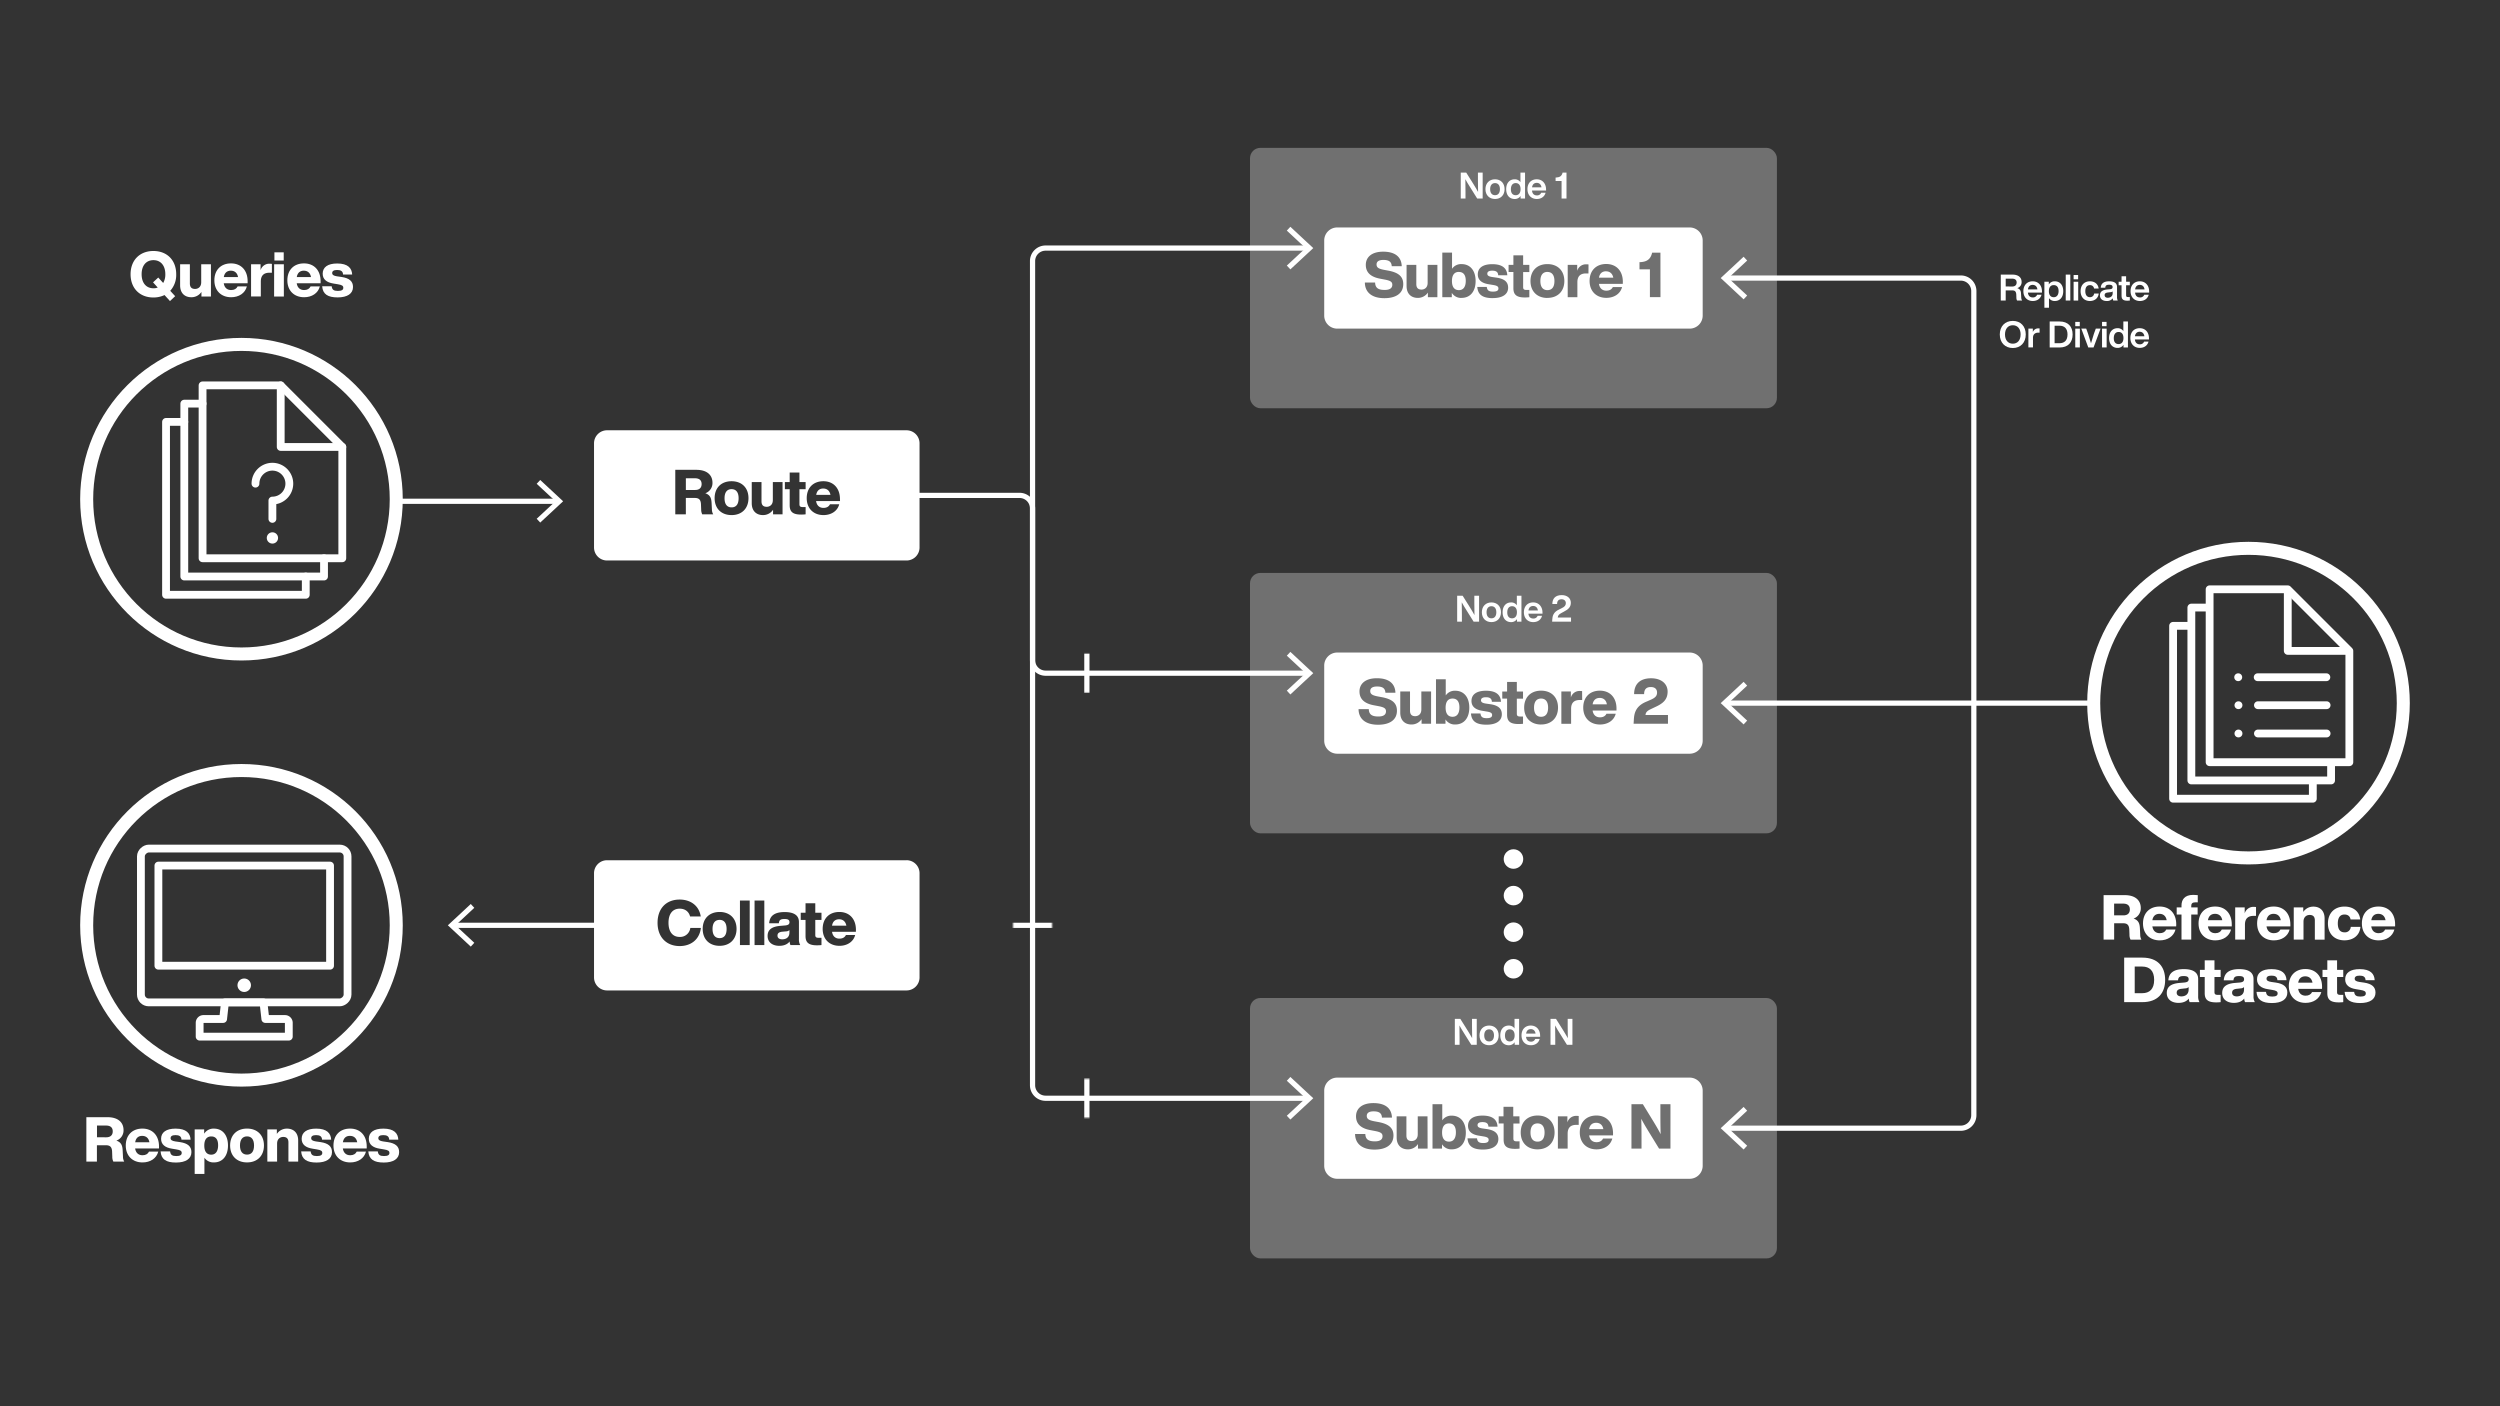 <svg id="art" xmlns="http://www.w3.org/2000/svg" xmlns:xlink="http://www.w3.org/1999/xlink" viewBox="0 0 1920 1080"><rect x="0" y="0" width="1920" height="1080" fill="#333333" stroke="none"/><defs><filter id="luminosity-noclip" x="720.69" y="227.05" width="304.4" height="656.92" filterUnits="userSpaceOnUse" color-interpolation-filters="sRGB"><feFlood flood-color="#fff" result="bg"/><feBlend in="SourceGraphic" in2="bg"/></filter><mask id="mask" x="720.69" y="227.05" width="304.4" height="656.92" maskUnits="userSpaceOnUse"><g filter="url(#luminosity-noclip)"><rect x="778.04" y="688.14" width="30" height="30"/><rect x="819.72" y="828.45" width="30" height="30"/><rect x="819.72" y="501.99" width="30" height="30"/></g></mask></defs><path d="M130.74,223.34l3.79,4.13-4,3.74-4.18-4.61a19.62,19.62,0,0,1-8.54,1.87c-10.47,0-17.53-7.05-17.53-17.85s7.06-17.86,17.53-17.86,17.52,7.06,17.52,17.86A18.17,18.17,0,0,1,130.74,223.34Zm-9.6-2.5-3.6-4,4-3.7,3.79,4.18a12.88,12.88,0,0,0,1.64-6.72c0-6.77-3.65-10.8-9.12-10.8s-9.08,4-9.08,10.8,3.6,10.8,9.08,10.8A9.14,9.14,0,0,0,121.14,220.84Z" fill="#fff"/><path d="M162,202.94v24.77h-7.3V224.2a9.15,9.15,0,0,1-7.78,4.08c-4.89,0-8.59-3-8.59-9.12V202.94h7.49v14.73c0,2.74,1.2,4.23,4,4.23,2.31,0,4.71-1.49,4.71-5.14V202.94Z" fill="#fff"/><path d="M190.17,217.53H171.83c.53,3.55,2.73,5.23,5.66,5.23,2.5,0,4.13-1,5-2.78h7.1c-1.34,5.23-6.14,8.3-12.1,8.3-7.68,0-12.86-5.09-12.86-13s5-13,12.77-13,12.77,5.33,12.77,13.68Zm-18.29-4.75h10.94c-.53-3.08-2.49-4.9-5.52-4.9C174.56,207.88,172.45,209.32,171.88,212.78Z" fill="#fff"/><path d="M208.81,202.65v6.81h-1.92c-4.18,0-6.58,2.07-6.58,6.73v11.52h-7.49V202.94h7.3v4.6a6.93,6.93,0,0,1,7.06-5C207.75,202.55,208.28,202.6,208.81,202.65Z" fill="#fff"/><path d="M210.55,202.94H218v24.77h-7.49Zm.2-9.17h7.15v6.33h-7.15Z" fill="#fff"/><path d="M246.21,217.53H227.87c.53,3.55,2.73,5.23,5.66,5.23,2.5,0,4.13-1,5-2.78h7.11c-1.35,5.23-6.15,8.3-12.1,8.3-7.68,0-12.86-5.09-12.86-13s5-13,12.77-13,12.77,5.33,12.77,13.68Zm-18.29-4.75h10.94c-.53-3.08-2.5-4.9-5.52-4.9C230.6,207.88,228.49,209.32,227.92,212.78Z" fill="#fff"/><path d="M247.43,219.83h7.3c.29,2.69,1.63,3.6,4.75,3.6s4.18-.91,4.18-2.4-.91-2.2-4.28-2.73l-3.21-.53c-5.23-.82-8.35-3.17-8.35-7.59,0-4.94,3.88-7.82,11.13-7.82,8.36,0,11.28,3.65,11.52,8.5h-7c-.09-2.69-1.87-3.51-4.56-3.51s-3.79.91-3.79,2.35,1.2,2.12,3.6,2.5l3.7.53c5.85.91,8.69,3.26,8.69,7.68,0,5.14-4.37,8-11.81,8S247.86,226,247.43,219.83Z" fill="#fff"/><path d="M95.41,892.13H87.06a8.17,8.17,0,0,1-.82-3.75l-.14-3.84c-.15-4.13-2-5-5-5H74.43v12.58H66.32V858H82.5c8.59,0,12.38,4.37,12.38,9.89A8.29,8.29,0,0,1,89.36,876c3.94,1.3,4.7,4.08,4.85,7.68l.24,4.8A7.65,7.65,0,0,0,95.41,892.13ZM81.58,873.45c3.12,0,5-1.58,5-4.56s-1.83-4.46-5.09-4.46h-7v9Z" fill="#fff"/><path d="M122.11,882H103.77c.53,3.55,2.73,5.23,5.66,5.23,2.5,0,4.13-1,5-2.78h7.11c-1.34,5.23-6.15,8.3-12.1,8.3-7.68,0-12.86-5.09-12.86-13s5-13,12.77-13,12.77,5.33,12.77,13.68Zm-18.29-4.75h10.94c-.53-3.08-2.5-4.9-5.52-4.9C106.5,872.3,104.39,873.74,103.82,877.2Z" fill="#fff"/><path d="M123.33,884.25h7.3c.29,2.69,1.63,3.6,4.75,3.6s4.18-.91,4.18-2.4-.91-2.2-4.28-2.73l-3.21-.53c-5.23-.82-8.35-3.17-8.35-7.59,0-4.94,3.88-7.82,11.13-7.82,8.36,0,11.28,3.65,11.52,8.5h-7c-.09-2.69-1.87-3.51-4.56-3.51s-3.79.91-3.79,2.35,1.2,2.12,3.6,2.5l3.7.53c5.85.91,8.69,3.26,8.69,7.68,0,5.14-4.37,8-11.81,8C127.65,892.85,123.76,890.4,123.33,884.25Z" fill="#fff"/><path d="M175.09,879.74c0,7.87-4.08,13-10.8,13a8.37,8.37,0,0,1-7.3-3.6v12.44h-7.48V867.36h7.29v3.31a8.43,8.43,0,0,1,7.49-3.89C171,866.78,175.09,871.87,175.09,879.74Zm-7.58-.19c0-4.71-2-6.77-5.28-6.77s-5.33,2.26-5.33,7,2,7,5.33,7S167.51,884.25,167.51,879.55Z" fill="#fff"/><path d="M176.72,879.74c0-7.87,5.09-13,13-13s13,5.09,13,13-5.09,13-13,13S176.72,887.61,176.72,879.74Zm18.38,0c0-4.7-2.06-7-5.37-7s-5.43,2.26-5.43,7,2.07,7,5.43,7S195.1,884.45,195.1,879.74Z" fill="#fff"/><path d="M229,875.9v16.23h-7.49V877.39c0-2.74-1.2-4.22-4-4.22-2.3,0-4.7,1.48-4.7,5.13v13.83h-7.49V867.36h7.3v3.5a9.22,9.22,0,0,1,7.77-4.08C225.25,866.78,229,869.76,229,875.9Z" fill="#fff"/><path d="M231.29,884.25h7.29c.29,2.69,1.64,3.6,4.76,3.6s4.17-.91,4.17-2.4-.91-2.2-4.27-2.73l-3.22-.53c-5.23-.82-8.35-3.17-8.35-7.59,0-4.94,3.89-7.82,11.14-7.82,8.35,0,11.28,3.65,11.52,8.5h-7c-.1-2.69-1.87-3.51-4.56-3.51s-3.79.91-3.79,2.35,1.2,2.12,3.6,2.5l3.69.53c5.86.91,8.69,3.26,8.69,7.68,0,5.14-4.37,8-11.81,8S231.72,890.4,231.29,884.25Z" fill="#fff"/><path d="M281.63,882H263.29c.53,3.55,2.74,5.23,5.67,5.23,2.49,0,4.13-1,5-2.78h7.1c-1.34,5.23-6.14,8.3-12.09,8.3-7.68,0-12.87-5.09-12.87-13s5-13,12.77-13,12.77,5.33,12.77,13.68Zm-18.29-4.75h11c-.53-3.08-2.5-4.9-5.52-4.9C266,872.3,263.92,873.74,263.34,877.2Z" fill="#fff"/><path d="M282.86,884.25h7.29c.29,2.69,1.64,3.6,4.76,3.6s4.17-.91,4.17-2.4-.91-2.2-4.27-2.73l-3.22-.53c-5.23-.82-8.35-3.17-8.35-7.59,0-4.94,3.89-7.82,11.14-7.82,8.35,0,11.28,3.65,11.52,8.5h-7c-.1-2.69-1.87-3.51-4.56-3.51s-3.79.91-3.79,2.35,1.2,2.12,3.6,2.5l3.69.53c5.86.91,8.69,3.26,8.69,7.68,0,5.14-4.37,8-11.81,8S283.29,890.4,282.86,884.25Z" fill="#fff"/><path d="M1553,230.83h-3.89a4.88,4.88,0,0,1-.53-2.38l-.08-2.18c-.12-2.55-1.18-3.25-3.2-3.25h-4.92v7.81h-3.78V210.9h9c4.59,0,7,2.27,7,5.63a4.76,4.76,0,0,1-3.33,4.76c2.21.7,2.8,2.18,2.88,4.25l.17,3A4.61,4.61,0,0,0,1553,230.83Zm-7.58-10.78c2,0,3.36-1.06,3.36-3.1s-1.32-2.94-3.5-2.94h-4.9v6Z" fill="#fff"/><path d="M1568.24,224.7h-10.8c.25,2.58,1.7,3.73,3.75,3.73a3.29,3.29,0,0,0,3.3-2.08h3.39c-.73,2.94-3.25,4.82-6.72,4.82-4.26,0-7.2-2.94-7.2-7.56s2.86-7.56,7.14-7.56c4.43,0,7.14,3.22,7.14,7.81Zm-10.78-2.46h7.26c-.28-2.05-1.54-3.45-3.64-3.45C1559.2,218.79,1557.8,219.86,1557.46,222.24Z" fill="#fff"/><path d="M1584.57,223.61c0,4.59-2.49,7.56-6.47,7.56a5.17,5.17,0,0,1-4.48-2.21v7.36h-3.53V216.39h3.39v2.07a5.21,5.21,0,0,1,4.62-2.41C1582.08,216.05,1584.57,219,1584.57,223.61Zm-3.58-.11c0-3.05-1.43-4.54-3.73-4.54s-3.72,1.6-3.72,4.65,1.43,4.65,3.72,4.65S1581,226.55,1581,223.5Z" fill="#fff"/><path d="M1586.49,210.9H1590v19.93h-3.53Z" fill="#fff"/><path d="M1592.53,216.39h3.53v14.44h-3.53Zm0-5.18H1596v3.3h-3.47Z" fill="#fff"/><path d="M1597.9,223.61c0-4.62,2.83-7.56,7.14-7.56,3.78,0,6.3,2.16,6.72,5.54h-3.52a3,3,0,0,0-3.2-2.6c-2.1,0-3.52,1.46-3.52,4.62s1.48,4.62,3.52,4.62a3.07,3.07,0,0,0,3.25-2.77h3.53c-.39,3.53-3.08,5.71-6.78,5.71C1600.76,231.17,1597.9,228.23,1597.9,223.61Z" fill="#fff"/><path d="M1623,230.83a4.45,4.45,0,0,1-.39-1.76,5.39,5.39,0,0,1-4.65,2.1c-3.08,0-5.21-1.54-5.21-4.34,0-2.41,1.46-4.12,5.54-4.51l2.19-.19c1.34-.17,2-.59,2-1.66s-.59-1.79-2.63-1.79-2.86.53-3,2.3h-3.47c.2-3,2-4.93,6.5-4.93,4.31,0,6,1.74,6,4.34v7.7a5.36,5.36,0,0,0,.59,2.74Zm-.48-5.71v-1.31a2.79,2.79,0,0,1-1.65.58l-1.9.23c-2,.22-2.61.92-2.61,2.07s.81,2,2.44,2C1620.69,228.65,1622.54,227.64,1622.54,225.12Z" fill="#fff"/><path d="M1632.85,219.07v7.82c0,1,.47,1.26,1.65,1.26h1.2v2.68c-.64.06-1.28.12-1.84.12-3.06,0-4.51-1-4.51-3.7v-8.18h-2.24v-2.68h2.24v-4.2h3.5v4.2h2.85v2.68Z" fill="#fff"/><path d="M1650.55,224.7h-10.81c.25,2.58,1.71,3.73,3.75,3.73a3.3,3.3,0,0,0,3.31-2.08h3.39c-.73,2.94-3.25,4.82-6.73,4.82-4.25,0-7.19-2.94-7.19-7.56s2.85-7.56,7.14-7.56,7.14,3.22,7.14,7.81Zm-10.78-2.46H1647c-.28-2.05-1.54-3.45-3.64-3.45C1641.5,218.79,1640.11,219.86,1639.77,222.24Z" fill="#fff"/><path d="M1535.84,256.87c0-6.28,4-10.42,10-10.42s9.94,4.14,9.94,10.42-4,10.41-9.94,10.41S1535.84,263.14,1535.84,256.87Zm16,0c0-4.4-2.38-7.09-6-7.09s-6,2.69-6,7.09,2.38,7.08,6,7.08S1551.83,261.26,1551.83,256.87Z" fill="#fff"/><path d="M1566.4,252.22v3.25h-.9c-2.6,0-4.17,1.28-4.17,4v7.33h-3.53V252.39h3.42V255a4.41,4.41,0,0,1,4.31-2.8A4.25,4.25,0,0,1,1566.4,252.22Z" fill="#fff"/><path d="M1591.77,256.87c0,6.07-3.5,10-10,10h-7.62V246.9h7.62C1588.27,246.9,1591.77,250.79,1591.77,256.87Zm-3.92,0c0-4.43-2.27-6.72-6.14-6.72h-3.78v13.44h3.78C1585.58,263.59,1587.85,261.29,1587.85,256.87Z" fill="#fff"/><path d="M1593.8,252.39h3.53v14.44h-3.53Zm0-5.18h3.47v3.3h-3.47Z" fill="#fff"/><path d="M1613.23,252.39l-5.38,14.44h-4.06l-5.35-14.44h3.78l1.4,3.89c.76,2.38,1.54,5,2.27,7.36.73-2.43,1.51-5,2.27-7.39l1.4-3.86Z" fill="#fff"/><path d="M1614.37,252.39h3.53v14.44h-3.53Zm0-5.18h3.47v3.3h-3.47Z" fill="#fff"/><path d="M1634.26,246.9v19.93h-3.42v-2a5.23,5.23,0,0,1-4.56,2.35c-4,0-6.5-3-6.5-7.56s2.49-7.56,6.5-7.56a5.14,5.14,0,0,1,4.45,2.21V246.9Zm-3.45,12.71c0-3.05-1.42-4.65-3.72-4.65s-3.7,1.71-3.7,4.76,1.43,4.54,3.7,4.54S1630.81,262.66,1630.81,259.61Z" fill="#fff"/><path d="M1650.41,260.7H1639.6c.26,2.58,1.71,3.73,3.76,3.73a3.29,3.29,0,0,0,3.3-2.08h3.39c-.73,2.94-3.25,4.82-6.72,4.82-4.26,0-7.2-2.94-7.2-7.56s2.86-7.56,7.14-7.56c4.43,0,7.14,3.22,7.14,7.81Zm-10.78-2.46h7.25c-.28-2.05-1.54-3.45-3.64-3.45C1641.37,254.79,1640,255.86,1639.63,258.24Z" fill="#fff"/><g opacity="0.3"><rect x="960" y="113.54" width="404.67" height="200" rx="8" fill="#fff"/></g><path d="M1138.69,132.55v19.93h-4.2l-5.54-8.87c-1.26-2-2.55-4.06-3.56-6,.11,3.53.11,6.72.11,9.66v5.21h-3.64V132.55h4.2l5.57,8.87c1.12,1.82,2.52,4.12,3.53,6-.08-3.52-.11-6.72-.11-9.66v-5.2Z" fill="#fff"/><path d="M1140.82,145.26c0-4.59,3-7.56,7.37-7.56s7.33,3,7.33,7.56-2.94,7.56-7.33,7.56S1140.82,149.85,1140.82,145.26Zm11.12,0c0-3-1.48-4.65-3.75-4.65s-3.76,1.6-3.76,4.65,1.46,4.65,3.76,4.65S1151.94,148.31,1151.94,145.26Z" fill="#fff"/><path d="M1171.23,132.55v19.93h-3.42v-2a5.23,5.23,0,0,1-4.56,2.35c-4,0-6.5-3-6.5-7.56s2.5-7.56,6.5-7.56a5.14,5.14,0,0,1,4.45,2.21v-7.36Zm-3.44,12.71c0-3-1.43-4.65-3.73-4.65s-3.69,1.71-3.69,4.76,1.42,4.54,3.69,4.54S1167.79,148.31,1167.79,145.26Z" fill="#fff"/><path d="M1187.39,146.35h-10.81c.25,2.58,1.71,3.72,3.75,3.72a3.28,3.28,0,0,0,3.3-2.07H1187c-.73,2.94-3.25,4.82-6.72,4.82-4.25,0-7.19-2.94-7.19-7.56s2.85-7.56,7.14-7.56,7.14,3.22,7.14,7.81Zm-10.78-2.46h7.25c-.28-2-1.54-3.45-3.64-3.45C1178.34,140.44,1176.94,141.51,1176.61,143.89Z" fill="#fff"/><path d="M1203.07,152.48h-3.78V139h-4.6v-2.66l.45,0c2.58-.16,4.31-.95,4.93-3.8h3Z" fill="#fff"/><g opacity="0.3"><rect x="960" y="440" width="404.67" height="200" rx="8" fill="#fff"/></g><path d="M1135.93,457.51v19.93h-4.2l-5.54-8.87c-1.26-2-2.55-4.06-3.56-6,.11,3.53.11,6.72.11,9.66v5.21h-3.64V457.51h4.2l5.58,8.87c1.12,1.82,2.52,4.12,3.52,6-.08-3.52-.11-6.72-.11-9.66v-5.2Z" fill="#fff"/><path d="M1138.07,470.22c0-4.59,3-7.56,7.36-7.56s7.33,3,7.33,7.56-2.93,7.56-7.33,7.56S1138.07,474.81,1138.07,470.22Zm11.11,0c0-3.05-1.48-4.65-3.75-4.65s-3.75,1.6-3.75,4.65,1.45,4.65,3.75,4.65S1149.18,473.27,1149.18,470.22Z" fill="#fff"/><path d="M1168.47,457.51v19.93h-3.41v-2a5.25,5.25,0,0,1-4.57,2.35c-4,0-6.49-3-6.49-7.56s2.49-7.56,6.49-7.56a5.14,5.14,0,0,1,4.45,2.21v-7.36ZM1165,470.22c0-3.05-1.43-4.65-3.73-4.65s-3.69,1.71-3.69,4.76,1.43,4.54,3.69,4.54S1165,473.27,1165,470.22Z" fill="#fff"/><path d="M1184.63,471.31h-10.81c.25,2.58,1.71,3.72,3.75,3.72a3.3,3.3,0,0,0,3.31-2.07h3.38c-.72,2.94-3.24,4.82-6.72,4.82-4.25,0-7.19-2.94-7.19-7.56s2.86-7.56,7.14-7.56,7.14,3.22,7.14,7.81Zm-10.78-2.46h7.25c-.28-2.05-1.54-3.45-3.64-3.45C1175.58,465.4,1174.18,466.47,1173.85,468.85Z" fill="#fff"/><path d="M1206.55,474.25v3.19h-14.5l.08-1.48c.14-2.63.7-5.83,5.24-7.87l2-1c2.27-1.09,3.19-2.13,3.19-3.86s-1.18-3-3.28-3-3.44,1.09-3.44,3.64h-3.64c0-4.17,2.35-6.83,7.2-6.83,4.34,0,7,2.49,7,5.88,0,3.16-1.77,5.07-5.27,6.8l-1.84,1c-1.88,1-2.8,1.82-2.94,3.53Z" fill="#fff"/><g opacity="0.3"><rect x="960" y="766.46" width="404.67" height="200" rx="8" fill="#fff"/></g><path d="M1134.14,782.47V802.4h-4.2l-5.54-8.87c-1.26-2-2.55-4.06-3.56-6,.11,3.53.11,6.72.11,9.66v5.21h-3.64V782.47h4.2l5.57,8.87c1.12,1.82,2.52,4.12,3.53,6-.08-3.52-.11-6.72-.11-9.66v-5.2Z" fill="#fff"/><path d="M1136.27,795.18c0-4.59,3-7.56,7.37-7.56s7.33,3,7.33,7.56-2.94,7.56-7.33,7.56S1136.27,799.77,1136.27,795.18Zm11.12,0c0-3-1.48-4.65-3.75-4.65s-3.76,1.6-3.76,4.65,1.46,4.65,3.76,4.65S1147.39,798.23,1147.39,795.18Z" fill="#fff"/><path d="M1166.68,782.47V802.4h-3.42v-2a5.23,5.23,0,0,1-4.56,2.35c-4,0-6.49-3-6.49-7.56s2.49-7.56,6.49-7.56a5.14,5.14,0,0,1,4.45,2.21v-7.36Zm-3.44,12.71c0-3-1.43-4.65-3.73-4.65s-3.69,1.71-3.69,4.76,1.43,4.54,3.69,4.54S1163.24,798.23,1163.24,795.18Z" fill="#fff"/><path d="M1182.84,796.27H1172c.25,2.58,1.71,3.72,3.75,3.72a3.28,3.28,0,0,0,3.3-2.07h3.39c-.72,2.94-3.25,4.82-6.72,4.82-4.25,0-7.19-2.94-7.19-7.56s2.85-7.56,7.14-7.56,7.14,3.22,7.14,7.81Zm-10.78-2.46h7.25c-.28-2-1.54-3.45-3.64-3.45C1173.79,790.36,1172.39,791.43,1172.06,793.81Z" fill="#fff"/><path d="M1207.62,782.47V802.4h-4.2l-5.55-8.87c-1.26-2-2.55-4.06-3.55-6,.11,3.53.11,6.72.11,9.66v5.21h-3.64V782.47h4.2l5.57,8.87c1.12,1.82,2.52,4.12,3.53,6-.09-3.52-.11-6.72-.11-9.66v-5.2Z" fill="#fff"/><line x1="348.29" y1="710.64" x2="465.79" y2="710.64" fill="none" stroke="#fff" stroke-miterlimit="10" stroke-width="4"/><polygon points="361.55 727 364.27 724.07 349.83 710.64 364.27 697.21 361.55 694.28 343.95 710.64 361.55 727" fill="#fff"/><line x1="428.15" y1="384.98" x2="304.32" y2="384.98" fill="none" stroke="#fff" stroke-miterlimit="10" stroke-width="4"/><polygon points="414.89 368.62 412.17 371.55 426.61 384.98 412.17 398.41 414.89 401.34 432.49 384.98 414.89 368.62" fill="#fff"/><circle cx="1162.34" cy="659.73" r="7.5" fill="#fff"/><circle cx="1162.34" cy="687.82" r="7.5" fill="#fff"/><circle cx="1162.34" cy="744" r="7.5" fill="#fff"/><circle cx="1162.34" cy="715.91" r="7.5" fill="#fff"/><circle cx="185.44" cy="383.38" r="118.88" fill="none" stroke="#fff" stroke-miterlimit="10" stroke-width="10"/><path d="M1644.61,721.64h-8.36a8.18,8.18,0,0,1-.81-3.75l-.15-3.84c-.14-4.12-2-5-5-5h-6.62v12.58h-8.11V687.46h16.17c8.6,0,12.39,4.37,12.39,9.89a8.29,8.29,0,0,1-5.52,8.11c3.93,1.3,4.7,4.08,4.85,7.68l.24,4.8A7.51,7.51,0,0,0,1644.61,721.64ZM1630.78,703c3.12,0,4.94-1.58,4.94-4.55s-1.82-4.47-5.08-4.47h-7v9Z" fill="#fff"/><path d="M1671.3,711.46H1653c.53,3.55,2.74,5.23,5.67,5.23,2.49,0,4.13-1,5-2.78h7.11c-1.35,5.23-6.15,8.3-12.1,8.3-7.68,0-12.87-5.08-12.87-13s5-13,12.77-13,12.77,5.33,12.77,13.68ZM1653,706.71h11c-.53-3.07-2.5-4.9-5.52-4.9C1655.7,701.81,1653.59,703.25,1653,706.71Z" fill="#fff"/><path d="M1682.88,695.67v1.2h4.9v5.47h-4.9v19.3h-7.49v-19.3h-3.69v-5.47h3.69v-1.44c0-4.37,2.31-8.16,8.93-8.16,1.16,0,2.5.09,3.56.19V693h-2C1683.75,693,1682.88,694,1682.88,695.67Z" fill="#fff"/><path d="M1714,711.46h-18.33c.52,3.55,2.73,5.23,5.66,5.23,2.5,0,4.13-1,5-2.78h7.11c-1.35,5.23-6.15,8.3-12.1,8.3-7.68,0-12.86-5.08-12.86-13s5-13,12.77-13S1714,701.62,1714,710Zm-18.29-4.75h11c-.53-3.07-2.5-4.9-5.52-4.9C1698.37,701.81,1696.26,703.25,1695.68,706.71Z" fill="#fff"/><path d="M1732.62,696.58v6.82h-1.92c-4.18,0-6.58,2.06-6.58,6.72v11.52h-7.49V696.87h7.3v4.61a6.93,6.93,0,0,1,7-5C1731.56,696.48,1732.09,696.53,1732.62,696.58Z" fill="#fff"/><path d="M1759,711.46h-18.34c.53,3.55,2.74,5.23,5.66,5.23,2.5,0,4.13-1,5-2.78h7.1c-1.34,5.23-6.14,8.3-12.1,8.3-7.68,0-12.86-5.08-12.86-13s5-13,12.77-13S1759,701.62,1759,710Zm-18.29-4.75h10.94c-.52-3.07-2.49-4.9-5.52-4.9C1743.37,701.81,1741.25,703.25,1740.68,706.71Z" fill="#fff"/><path d="M1785.29,705.41v16.23h-7.49V706.9c0-2.73-1.2-4.22-4-4.22-2.31,0-4.71,1.49-4.71,5.13v13.83h-7.49V696.87h7.3v3.5a9.24,9.24,0,0,1,7.78-4.08C1781.59,696.29,1785.29,699.27,1785.29,705.41Z" fill="#fff"/><path d="M1787.86,709.25c0-7.87,4.94-13,12.72-13,6.81,0,11.42,3.79,12.09,9.89h-7.44c-.43-2.64-2.25-3.79-4.65-3.79-3.17,0-5.14,2.11-5.14,6.86s2,6.82,5.14,6.82a4.4,4.4,0,0,0,4.8-4.18h7.44c-.53,6.39-5.38,10.32-12.24,10.32C1792.85,722.21,1787.86,717.13,1787.86,709.25Z" fill="#fff"/><path d="M1839.44,711.46h-18.33c.52,3.55,2.73,5.23,5.66,5.23,2.5,0,4.13-1,5-2.78h7.11c-1.35,5.23-6.15,8.3-12.1,8.3-7.68,0-12.86-5.08-12.86-13s5-13,12.77-13,12.76,5.33,12.76,13.68Zm-18.28-4.75h10.94c-.53-3.07-2.5-4.9-5.52-4.9C1823.84,701.81,1821.73,703.25,1821.16,706.71Z" fill="#fff"/><path d="M1662.84,752.55c0,10.22-5.76,17.09-17.48,17.09h-14V735.46h14C1657.08,735.46,1662.84,742.32,1662.84,752.55Zm-8.45,0c0-7.1-3.6-10.23-9.17-10.23h-5.76v20.45h5.76C1650.79,762.77,1654.39,759.65,1654.39,752.55Z" fill="#fff"/><path d="M1681.64,769.64a7,7,0,0,1-.63-2.79c-1.58,2.12-4.27,3.36-7.92,3.36-5.18,0-9-2.63-9-7.58,0-4.27,2.54-7.1,9.69-7.73l3.89-.33c2.11-.24,3.22-.87,3.22-2.45s-.82-2.5-3.79-2.5-4.13.72-4.37,3.27h-7.44c.38-5.48,3.89-8.6,11.85-8.6,7.78,0,11.05,2.93,11.05,7.64v13.15a8.71,8.71,0,0,0,1,4.56Zm-.77-9.75v-1.82a3.85,3.85,0,0,1-2.5,1l-3.07.34c-2.54.28-3.6,1.24-3.6,3s1.3,2.83,3.65,2.83C1678.23,765.17,1680.87,763.78,1680.87,759.89Z" fill="#fff"/><path d="M1700.71,750.34v11.57c0,1.82.91,2.16,2.83,2.16h1.92v5.57a29.06,29.06,0,0,1-3.45.19c-6.2,0-8.79-2-8.79-7.1V750.34h-3.69v-5.47h3.69v-7.35h7.49v7.35h4.75v5.47Z" fill="#fff"/><path d="M1724.19,769.64a7.2,7.2,0,0,1-.62-2.79c-1.59,2.12-4.27,3.36-7.92,3.36-5.19,0-9-2.63-9-7.58,0-4.27,2.55-7.1,9.7-7.73l3.89-.33c2.11-.24,3.21-.87,3.21-2.45s-.81-2.5-3.79-2.5-4.13.72-4.37,3.27h-7.44c.39-5.48,3.89-8.6,11.86-8.6,7.78,0,11,2.93,11,7.64v13.15a8.71,8.71,0,0,0,1,4.56Zm-.77-9.75v-1.82a3.79,3.79,0,0,1-2.49,1l-3.07.34c-2.55.28-3.6,1.24-3.6,3s1.29,2.83,3.64,2.83C1720.78,765.17,1723.42,763.78,1723.42,759.89Z" fill="#fff"/><path d="M1733,761.77h7.29c.29,2.68,1.64,3.6,4.76,3.6s4.17-.92,4.17-2.4-.91-2.21-4.27-2.74l-3.22-.53c-5.23-.81-8.35-3.17-8.35-7.58,0-5,3.89-7.83,11.14-7.83,8.35,0,11.28,3.65,11.52,8.5h-7c-.1-2.69-1.87-3.5-4.56-3.5s-3.8.91-3.8,2.35,1.21,2.11,3.61,2.49l3.69.53c5.86.91,8.69,3.27,8.69,7.68,0,5.14-4.37,8-11.81,8S1733.38,767.91,1733,761.77Z" fill="#fff"/><path d="M1783.29,759.46H1765c.53,3.55,2.74,5.23,5.67,5.23,2.49,0,4.13-1,5-2.78h7.1c-1.34,5.23-6.14,8.3-12.09,8.3-7.68,0-12.87-5.08-12.87-13s5-13,12.77-13,12.77,5.33,12.77,13.68ZM1765,754.71h11c-.53-3.07-2.5-4.9-5.53-4.9C1767.69,749.81,1765.58,751.25,1765,754.71Z" fill="#fff"/><path d="M1794.87,750.34v11.57c0,1.82.91,2.16,2.83,2.16h1.92v5.57a29.06,29.06,0,0,1-3.45.19c-6.2,0-8.79-2-8.79-7.1V750.34h-3.69v-5.47h3.69v-7.35h7.49v7.35h4.75v5.47Z" fill="#fff"/><path d="M1800.67,761.77H1808c.29,2.68,1.64,3.6,4.76,3.6s4.17-.92,4.17-2.4-.91-2.21-4.27-2.74l-3.21-.53c-5.24-.81-8.36-3.17-8.36-7.58,0-5,3.89-7.83,11.14-7.83,8.35,0,11.28,3.65,11.52,8.5h-7c-.1-2.69-1.87-3.5-4.56-3.5s-3.79.91-3.79,2.35,1.2,2.11,3.6,2.49l3.69.53c5.86.91,8.69,3.27,8.69,7.68,0,5.14-4.37,8-11.81,8S1801.1,767.91,1800.67,761.77Z" fill="#fff"/><polyline points="234.83 442.77 234.83 456.8 127.52 456.8 127.52 324.02 141.54 324.02" fill="none" stroke="#fff" stroke-linecap="round" stroke-linejoin="round" stroke-width="6"/><polyline points="248.85 428.75 248.85 442.77 141.54 442.77 141.54 310 155.57 310" fill="none" stroke="#fff" stroke-linecap="round" stroke-linejoin="round" stroke-width="6"/><polygon points="262.88 428.75 155.57 428.75 155.57 295.97 215.59 295.97 262.88 343.26 262.88 428.75" fill="none" stroke="#fff" stroke-linejoin="round" stroke-width="6"/><polyline points="262.88 343.26 215.59 343.26 215.59 295.97" fill="none" stroke="#fff" stroke-linecap="round" stroke-linejoin="round" stroke-width="6"/><circle cx="209.22" cy="413.14" r="4.34" fill="#fff"/><path d="M196.2,371.44a13,13,0,1,1,13,13v14.06" fill="none" stroke="#fff" stroke-linecap="round" stroke-linejoin="round" stroke-width="6"/><circle cx="185.44" cy="710.64" r="118.88" fill="none" stroke="#fff" stroke-miterlimit="10" stroke-width="10"/><circle cx="1726.85" cy="540" r="118.88" fill="none" stroke="#fff" stroke-miterlimit="10" stroke-width="10"/><polyline points="1776.25 599.39 1776.25 613.42 1668.94 613.42 1668.94 480.64 1682.64 480.64" fill="none" stroke="#fff" stroke-linejoin="round" stroke-width="6"/><polyline points="1790.27 585.37 1790.27 599.39 1682.96 599.39 1682.96 466.62 1697.45 466.62" fill="none" stroke="#fff" stroke-linejoin="round" stroke-width="6"/><polygon points="1804.3 585.37 1696.99 585.37 1696.99 452.59 1757.01 452.59 1804.3 499.88 1804.3 585.37" fill="none" stroke="#fff" stroke-linejoin="round" stroke-width="6"/><polyline points="1804.3 499.88 1757.01 499.88 1757.01 452.59" fill="none" stroke="#fff" stroke-linejoin="round" stroke-width="6"/><line x1="1733.9" y1="520.11" x2="1786.65" y2="520.11" fill="none" stroke="#fff" stroke-linecap="round" stroke-linejoin="round" stroke-width="6"/><line x1="1734.09" y1="541.6" x2="1786.84" y2="541.6" fill="none" stroke="#fff" stroke-linecap="round" stroke-linejoin="round" stroke-width="6"/><line x1="1734.09" y1="563.32" x2="1786.84" y2="563.32" fill="none" stroke="#fff" stroke-linecap="round" stroke-linejoin="round" stroke-width="6"/><line x1="1718.9" y1="520.11" x2="1719" y2="520.11" fill="none" stroke="#fff" stroke-linecap="round" stroke-linejoin="round" stroke-width="6"/><line x1="1719.09" y1="541.6" x2="1719.19" y2="541.6" fill="none" stroke="#fff" stroke-linecap="round" stroke-linejoin="round" stroke-width="6"/><line x1="1719.09" y1="563.32" x2="1719.19" y2="563.32" fill="none" stroke="#fff" stroke-linecap="round" stroke-linejoin="round" stroke-width="6"/><rect x="128.5" y="631.41" width="118.13" height="158.7" rx="6" transform="translate(898.33 523.2) rotate(90)" fill="none" stroke="#fff" stroke-linejoin="round" stroke-width="6"/><rect x="121.65" y="664.77" width="131.83" height="76.9" fill="none" stroke="#fff" stroke-linejoin="round" stroke-width="6"/><path d="M218.88,782.59h-15.1l-1.43-12.76H172.78l-1.43,12.76h-15.1a2.92,2.92,0,0,0-2.92,2.92v10.61H221.8V785.51A2.92,2.92,0,0,0,218.88,782.59Z" fill="none" stroke="#fff" stroke-linejoin="round" stroke-width="6"/><circle cx="187.56" cy="756.66" r="5.18" fill="#fff"/><line x1="1607.97" y1="540" x2="1325.84" y2="540" fill="none" stroke="#fff" stroke-miterlimit="10" stroke-width="4"/><polygon points="1339.09 523.64 1341.82 526.57 1327.37 540 1341.82 553.43 1339.09 556.36 1321.5 540 1339.09 523.64" fill="#fff"/><path d="M1325.84,866.46H1505.9a10,10,0,0,0,10-10V223.54a10,10,0,0,0-10-10H1325.84" fill="none" stroke="#fff" stroke-miterlimit="10" stroke-width="4"/><polygon points="1339.09 882.82 1341.82 879.89 1327.37 866.46 1341.82 853.03 1339.09 850.11 1321.5 866.46 1339.09 882.82" fill="#fff"/><polygon points="1339.09 197.18 1341.82 200.11 1327.37 213.54 1341.82 226.97 1339.09 229.9 1321.5 213.54 1339.09 197.18" fill="#fff"/><path d="M1004.26,843.45H803a10,10,0,0,1-10-10V200.53a10,10,0,0,1,10-10h201.22" fill="none" stroke="#fff" stroke-miterlimit="10" stroke-width="4"/><polygon points="991 827.1 988.27 830.02 1002.72 843.45 988.27 856.88 991 859.81 1008.59 843.45 991 827.1" fill="#fff"/><polygon points="991 206.89 988.27 203.96 1002.72 190.54 988.27 177.11 991 174.18 1008.59 190.54 991 206.89" fill="#fff"/><g mask="url(#mask)"><path d="M1025.09,555.51H844.72a10,10,0,0,0-10,10V700.64a10,10,0,0,1-10,10H725" fill="none" stroke="#fff" stroke-miterlimit="10" stroke-width="4"/><polygon points="738.28 694.28 741.01 697.21 726.57 710.63 741.01 724.07 738.28 726.99 720.69 710.63 738.28 694.28" fill="#fff"/><path d="M1025.09,882H844.72a10,10,0,0,1-10-10V239.05a10,10,0,0,1,10-10h180.37" fill="none" stroke="#fff" stroke-miterlimit="10" stroke-width="4"/></g><path d="M701.69,380.46H783a10,10,0,0,1,10,10V507a10,10,0,0,0,10,10h201.22" fill="none" stroke="#fff" stroke-miterlimit="10" stroke-width="4"/><polygon points="991 533.35 988.27 530.42 1002.72 517 988.27 503.57 991 500.64 1008.59 517 991 533.35" fill="#fff"/><path d="M696.21,330.46h-230a10,10,0,0,0-10,10v80a10,10,0,0,0,10,10h230a10,10,0,0,0,10-10v-80A10,10,0,0,0,696.21,330.46ZM539.31,395a8.3,8.3,0,0,1-.81-3.74l-.15-3.84c-.14-4.13-2-5-5-5h-6.62V395h-8.11V360.83h16.17c8.6,0,12.39,4.37,12.39,9.89a8.29,8.29,0,0,1-5.52,8.11c3.94,1.3,4.7,4.09,4.85,7.69l.24,4.8a7.58,7.58,0,0,0,1,3.69Zm22.52.58c-7.92,0-13-5.09-13-13s5.08-13,13-13,13,5.08,13,13S569.71,395.59,561.83,395.59ZM601,395h-7.29v-3.5a9.18,9.18,0,0,1-7.78,4.08c-4.89,0-8.59-3-8.59-9.12V370.24h7.49V385c0,2.74,1.2,4.22,4,4.22,2.31,0,4.71-1.48,4.71-5.13V370.24H601Zm17.72-19.3h-4.75v11.57c0,1.83.91,2.16,2.83,2.16h1.92V395a27.15,27.15,0,0,1-3.46.19c-6.19,0-8.78-2-8.78-7.1V375.71h-3.7v-5.47h3.7V362.9h7.49v7.34h4.75Zm26.42,9.13H626.76c.53,3.55,2.73,5.23,5.66,5.23,2.5,0,4.13-1,5-2.79h7.1c-1.34,5.24-6.14,8.31-12.1,8.31-7.68,0-12.86-5.09-12.86-13s5-13,12.77-13S645.1,375,645.1,383.35Zm-83.27-9.17c-3.36,0-5.42,2.25-5.42,7s2.06,7,5.42,7,5.38-2.26,5.38-7S565.15,375.67,561.83,375.67Zm70.4-.48c-2.74,0-4.85,1.44-5.42,4.89h10.94C637.22,377,635.26,375.19,632.23,375.19Zm-98.53-7.88h-7v9h7.15c3.12,0,4.95-1.59,4.95-4.56S537,367.31,533.7,367.31Z" fill="#fff"/><path d="M644.43,706c-2.74,0-4.85,1.44-5.43,4.9h11C649.42,707.81,647.45,706,644.43,706Zm-91.78.48c-3.36,0-5.42,2.26-5.42,7s2.06,7,5.42,7,5.38-2.26,5.38-7S556,706.46,552.65,706.46Zm48.06,9.08c-2.54.29-3.6,1.25-3.6,3s1.3,2.84,3.65,2.84c2.88,0,5.52-1.4,5.52-5.28v-1.83a3.82,3.82,0,0,1-2.5,1Zm95.5-54.9h-230a10,10,0,0,0-10,10v80a10,10,0,0,0,10,10h230a10,10,0,0,0,10-10v-80A10,10,0,0,0,696.21,660.64ZM522,726.58c-10.17,0-17-6.87-17-17.86s6.63-17.86,17-17.86c8.12,0,14.84,4.47,16.18,13H530c-1.05-4-4.13-6-8-6-5.52,0-8.59,4.08-8.59,10.85s3.07,10.85,8.59,10.85a7.87,7.87,0,0,0,8.17-6.91h8.11C537.2,721.78,530.39,726.58,522,726.58Zm30.67-.19c-7.92,0-13-5.09-13-13s5.09-13,13-13,13,5.09,13,13S560.52,726.39,552.65,726.39Zm23.1-.58h-7.49V691.63h7.49Zm11.23,0H579.5V691.63H587Zm20.07,0a7,7,0,0,1-.63-2.78c-1.58,2.11-4.27,3.36-7.92,3.36-5.18,0-9-2.64-9-7.59,0-4.27,2.54-7.1,9.7-7.73l3.88-.33c2.12-.24,3.22-.87,3.22-2.45s-.82-2.5-3.79-2.5-4.13.72-4.37,3.27h-7.44c.38-5.48,3.89-8.6,11.86-8.6,7.77,0,11,2.93,11,7.64v13.15a8.61,8.61,0,0,0,1,4.56Zm23.83-19.3h-4.76v11.57c0,1.83.92,2.16,2.84,2.16h1.92v5.57a29.34,29.34,0,0,1-3.46.19c-6.19,0-8.79-2-8.79-7.1V706.51h-3.69V701h3.69V693.7h7.49V701h4.76Zm26.41,9.12H639c.53,3.56,2.74,5.24,5.67,5.24,2.49,0,4.13-1,5-2.79h7.1c-1.34,5.23-6.14,8.31-12.09,8.31-7.68,0-12.87-5.09-12.87-13s5-13,12.77-13,12.77,5.33,12.77,13.68Z" fill="#fff"/><path d="M1225.85,862.3c-2.74,0-4.85,1.44-5.43,4.9h10.95C1230.84,864.12,1228.87,862.3,1225.85,862.3Zm-113,.48c-3.36,0-5.33,2.26-5.33,7s2,7,5.33,7,5.28-2.45,5.28-7.15S1116.13,862.78,1112.82,862.78Zm68,0c-3.36,0-5.43,2.26-5.43,7s2.07,7,5.43,7,5.38-2.25,5.38-7S1184.13,862.78,1180.82,862.78Zm116.85-35.17H1027a10,10,0,0,0-10,10v57.7a10,10,0,0,0,10,10h270.66a10,10,0,0,0,10-10v-57.7A10,10,0,0,0,1297.67,827.61Zm-242,55.28c-9.74,0-14.93-4.6-15-12h7.88c.09,4.66,3.17,5.67,7.39,5.67,3.84,0,5.81-1.39,5.81-3.94,0-2.3-1.44-3.21-6.15-4.08l-2.78-.53c-7.2-1.25-11.42-4.51-11.42-10.7,0-5.81,4.41-10.13,13.34-10.13,9.31,0,14,4.13,14.26,11.14h-7.68c-.2-3.17-1.88-4.8-6.44-4.8-3.55,0-5.23,1.29-5.23,3.45,0,2.4,1.59,3.36,5.81,4.18l2.88.53c8.21,1.49,11.81,4.61,11.81,10.41C1070.13,879.29,1064.37,882.89,1055.63,882.89Zm40.7-.76H1089v-3.51a9.15,9.15,0,0,1-7.78,4.08c-4.89,0-8.59-3-8.59-9.12V857.36h7.49v14.73c0,2.74,1.2,4.23,4,4.23,2.31,0,4.71-1.49,4.71-5.14V857.36h7.49Zm18.56.57a8.41,8.41,0,0,1-7.49-3.89v3.32h-7.3V848h7.49v12.43a8.35,8.35,0,0,1,7.3-3.6c6.72,0,10.8,5.09,10.8,13S1121.61,882.7,1114.89,882.7Zm24,.15c-7.58,0-11.47-2.45-11.9-8.6h7.29c.29,2.69,1.64,3.6,4.76,3.6s4.17-.91,4.17-2.4-.91-2.2-4.27-2.73l-3.22-.53c-5.23-.82-8.35-3.17-8.35-7.59,0-4.94,3.89-7.82,11.14-7.82,8.35,0,11.28,3.65,11.52,8.5h-7c-.1-2.69-1.87-3.51-4.56-3.51s-3.79.91-3.79,2.35,1.2,2.12,3.6,2.5l3.69.53c5.86.91,8.69,3.26,8.69,7.68C1150.68,880,1146.31,882.85,1138.87,882.85Zm28.06-20h-4.75V874.4c0,1.82.91,2.16,2.83,2.16h1.92v5.57a29.06,29.06,0,0,1-3.45.19c-6.2,0-8.79-2-8.79-7.11V862.83H1151v-5.47h3.69V850h7.49v7.35h4.75Zm13.89,19.87c-7.92,0-13-5.09-13-13s5.09-13,13-13,13,5.09,13,13S1188.69,882.7,1180.82,882.7Zm31.54-18.82h-1.92c-4.18,0-6.58,2.07-6.58,6.73v11.52h-7.49V857.36h7.3V862a6.93,6.93,0,0,1,7.06-5c.57,0,1.1,0,1.63.1Zm26.35,8.07h-18.34c.53,3.55,2.74,5.23,5.67,5.23,2.5,0,4.13-1,5-2.78h7.11c-1.35,5.23-6.15,8.3-12.1,8.3-7.68,0-12.87-5.09-12.87-13s5-13,12.77-13,12.77,5.33,12.77,13.68Zm44.11,10.18h-8.73l-8.36-13.64c-1.92-3.16-3.74-6.19-5.32-9.31.14,5.57.19,10.56.19,15.79v7.16h-7.73V848h8.74l8.35,13.63c1.63,2.69,3.74,6.24,5.33,9.41-.15-5.62-.2-10.61-.2-15.89V848h7.73Z" fill="#fff"/><path d="M1297.67,501.15H1027a10,10,0,0,0-10,10v57.7a10,10,0,0,0,10,10h270.66a10,10,0,0,0,10-10v-57.7A10,10,0,0,0,1297.67,501.15Zm-239.3,55.45c-9.75,0-14.93-4.6-15-12h7.87c.1,4.66,3.17,5.67,7.4,5.67,3.84,0,5.8-1.39,5.8-3.94,0-2.3-1.44-3.21-6.14-4.08l-2.78-.53c-7.21-1.24-11.43-4.51-11.43-10.7,0-5.81,4.42-10.13,13.35-10.13,9.31,0,14,4.13,14.25,11.14H1064c-.19-3.17-1.87-4.8-6.43-4.8-3.55,0-5.23,1.29-5.23,3.45,0,2.4,1.58,3.36,5.81,4.18l2.88.53c8.2,1.49,11.81,4.61,11.81,10.41C1072.87,553,1067.1,556.6,1058.37,556.6Zm40.69-.76h-7.29v-3.51a9.17,9.17,0,0,1-7.78,4.08c-4.9,0-8.59-3-8.59-9.12V531.07h7.49V545.8c0,2.74,1.2,4.23,4,4.23,2.3,0,4.7-1.49,4.7-5.14V531.07h7.49Zm18.56.57a8.43,8.43,0,0,1-7.49-3.89v3.32h-7.29V521.66h7.49v12.43a8.34,8.34,0,0,1,7.29-3.6c6.72,0,10.8,5.09,10.8,13S1124.34,556.41,1117.62,556.41Zm24,.15c-7.59,0-11.48-2.45-11.91-8.6h7.3c.29,2.69,1.63,3.6,4.75,3.6s4.18-.91,4.18-2.4-.91-2.2-4.27-2.73l-3.22-.53c-5.23-.82-8.35-3.17-8.35-7.59,0-4.94,3.89-7.82,11.13-7.82,8.36,0,11.28,3.65,11.53,8.5h-7c-.09-2.69-1.87-3.51-4.56-3.51s-3.79.91-3.79,2.35,1.2,2.12,3.6,2.5l3.7.53c5.85.91,8.69,3.26,8.69,7.68C1153.42,553.68,1149.05,556.56,1141.61,556.56Zm28.06-20h-4.75v11.57c0,1.82.91,2.16,2.83,2.16h1.92v5.57a29.11,29.11,0,0,1-3.46.19c-6.19,0-8.78-2-8.78-7.11V536.54h-3.7v-5.47h3.7v-7.35h7.49v7.35h4.75Zm13.88,19.87c-7.92,0-13-5.09-13-13s5.08-13,13-13,13,5.09,13,13S1191.43,556.41,1183.55,556.41Zm31.55-18.82h-1.92c-4.18,0-6.58,2.07-6.58,6.73v11.52h-7.49V531.07h7.3v4.6a6.92,6.92,0,0,1,7-5c.58,0,1.11.05,1.64.1Zm26.35,8.07h-18.34c.53,3.55,2.74,5.23,5.66,5.23,2.5,0,4.13-1,5-2.78h7.1c-1.34,5.23-6.14,8.3-12.1,8.3-7.68,0-12.86-5.09-12.86-13s5-13,12.77-13,12.77,5.33,12.77,13.68ZM1281,555.84h-26.4l.19-3c.24-4.7,1.15-10.65,10-14.11l2.69-1.2c3.7-1.54,5.14-3.07,5.14-5.62,0-2.73-1.73-4.27-4.8-4.27-3.36,0-5.14,1.68-5.14,5.47H1255c0-7.2,3.94-12.19,13.06-12.19,8.06,0,12.67,4.42,12.67,10.22,0,6.15-3.5,9.17-9.84,12l-2.83,1.35c-2.74,1.29-4.08,2.3-4.32,4.61H1281Zm-165.44-19.35c-3.36,0-5.33,2.26-5.33,7s2,7,5.33,7,5.28-2.45,5.28-7.15S1118.87,536.49,1115.56,536.49Zm113-.48c-2.73,0-4.85,1.44-5.42,4.9h10.94C1233.58,537.83,1231.61,536,1228.58,536Zm-45,.48c-3.36,0-5.42,2.26-5.42,7s2.06,7,5.42,7,5.38-2.25,5.38-7S1186.87,536.49,1183.55,536.49Z" fill="#fff"/><path d="M1297.67,174.69H1027a10,10,0,0,0-10,10v57.7a10,10,0,0,0,10,10h270.66a10,10,0,0,0,10-10v-57.7A10,10,0,0,0,1297.67,174.69ZM1063.22,229c-9.75,0-14.93-4.6-15-12h7.87c.1,4.66,3.17,5.67,7.39,5.67,3.84,0,5.81-1.39,5.81-3.94,0-2.3-1.44-3.22-6.14-4.08l-2.79-.53c-7.2-1.25-11.42-4.51-11.42-10.7,0-5.81,4.42-10.13,13.34-10.13,9.32,0,14,4.13,14.26,11.14h-7.68c-.19-3.17-1.87-4.8-6.43-4.8-3.55,0-5.23,1.29-5.23,3.45,0,2.4,1.58,3.36,5.8,4.18l2.88.53c8.21,1.48,11.81,4.6,11.81,10.41C1077.71,225.37,1072,229,1063.22,229Zm40.69-.76h-7.29V224.7a9.17,9.17,0,0,1-7.78,4.08c-4.9,0-8.59-3-8.59-9.12V203.44h7.48v14.73c0,2.74,1.2,4.23,4,4.23,2.3,0,4.7-1.49,4.7-5.14V203.44h7.49Zm18.56.57a8.43,8.43,0,0,1-7.49-3.89v3.32h-7.29V194h7.48v12.43a8.37,8.37,0,0,1,7.3-3.6c6.72,0,10.8,5.09,10.8,13S1129.19,228.78,1122.47,228.78Zm24,.15c-7.59,0-11.48-2.45-11.91-8.6h7.3c.29,2.69,1.63,3.6,4.75,3.6s4.18-.91,4.18-2.4-.92-2.2-4.28-2.73l-3.21-.53c-5.23-.82-8.35-3.17-8.35-7.59,0-4.94,3.88-7.82,11.13-7.82,8.35,0,11.28,3.65,11.52,8.5h-7c-.09-2.69-1.87-3.51-4.56-3.51s-3.79.91-3.79,2.35,1.2,2.12,3.6,2.5l3.7.53c5.85.91,8.69,3.26,8.69,7.68C1158.27,226.05,1153.9,228.93,1146.46,228.93Zm28.06-20h-4.76v11.57c0,1.82.92,2.16,2.84,2.16h1.92v5.57a29.11,29.11,0,0,1-3.46.19c-6.19,0-8.78-2-8.78-7.11V208.91h-3.7v-5.47h3.7v-7.35h7.48v7.35h4.76Zm13.88,19.87c-7.92,0-13-5.09-13-13s5.09-13,13-13,13,5.09,13,13S1196.28,228.78,1188.4,228.78ZM1219.94,210H1218c-4.17,0-6.57,2.07-6.57,6.73v11.52H1204V203.44h7.29V208a6.94,6.94,0,0,1,7.06-5c.58,0,1.11,0,1.63.1ZM1246.3,218H1228c.53,3.55,2.73,5.23,5.66,5.23,2.5,0,4.13-1,5-2.78h7.1c-1.34,5.23-6.14,8.3-12.1,8.3-7.68,0-12.86-5.09-12.86-13s5-13,12.77-13,12.77,5.33,12.77,13.68Zm28.94,10.18h-8.11V206.84h-8v-5.52l.76,0c4.47-.29,7.73-1.83,8.93-7.25h6.39Zm-41.81-19.83c-2.74,0-4.85,1.44-5.42,4.9H1239C1238.42,210.2,1236.46,208.38,1233.43,208.38Zm-113,.48c-3.36,0-5.33,2.26-5.33,7s2,7,5.33,7,5.28-2.45,5.28-7.15S1123.72,208.86,1120.41,208.86Zm68,0c-3.36,0-5.42,2.26-5.42,7s2.06,7,5.42,7,5.38-2.25,5.38-7S1191.72,208.86,1188.4,208.86Z" fill="#fff"/></svg>